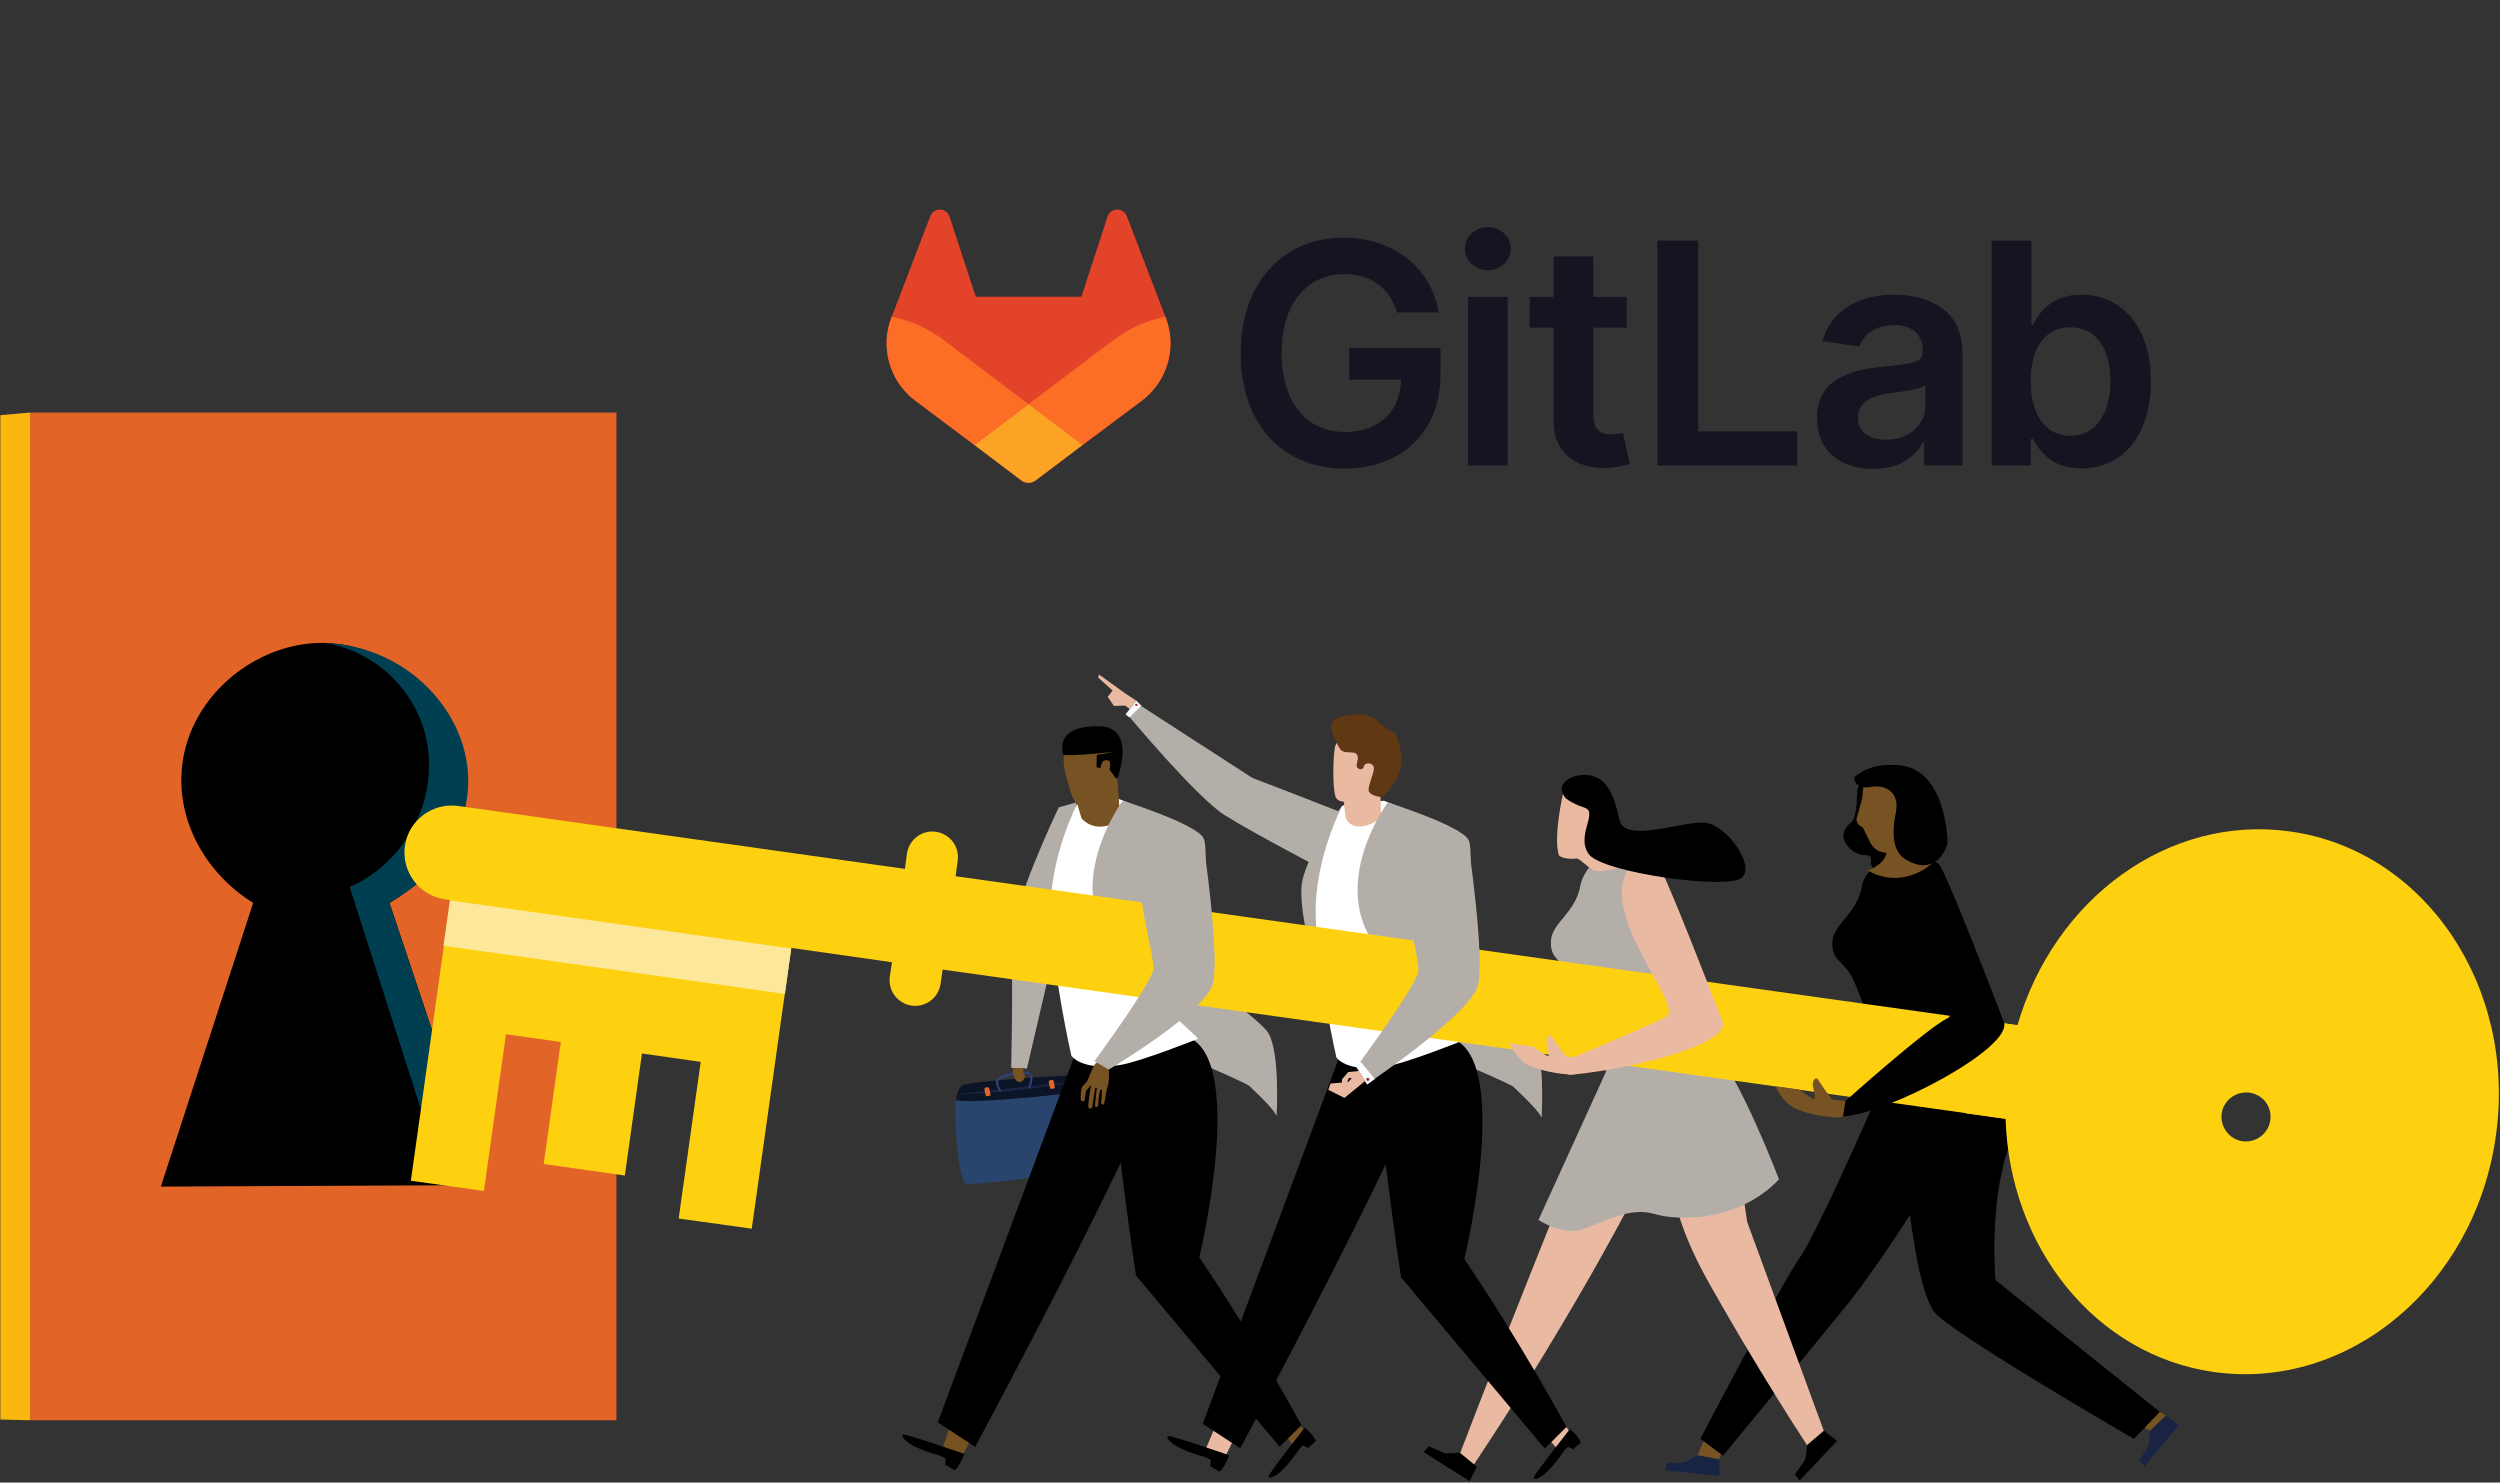 <svg width="715" height="424" viewBox="0 0 715 424" fill="none" xmlns="http://www.w3.org/2000/svg">
<rect x="0" y="0" width="715" height="424" fill="#333333" stroke="none"/>
<g clip-path="url(#clip0_6975_2435)">
<path d="M176.3 118H8.6V406.2H176.3V118Z" fill="#E26527"/>
<path d="M72.4 258.234C59.3 250.079 51.2 235.886 51.9 221.481C52.8 199.874 73 183.351 93 183.881C115 184.41 134.8 205.593 132.8 227.412C131 246.583 113.4 257.069 111.4 258.234C120.4 285.137 129.4 312.04 138.4 338.943C107.6 339.049 76.8 339.261 46 339.366C54.8 312.358 63.6 285.243 72.4 258.234Z" fill="black"/>
<path d="M93 183.881C107.2 186.317 118.6 197.015 121.8 210.784C125.7 227.625 116.8 246.266 100 253.68C109.1 281.96 118.1 310.24 127.2 338.519C130.9 338.625 134.6 338.731 138.3 338.837C129.3 311.934 120.3 285.031 111.3 258.129C124.7 251.138 133.7 237.898 133.9 223.917C134.3 204.217 116.9 184.834 93 183.881Z" fill="#003E51"/>
<path d="M8.6 118C5.8 118.212 2.9 118.53 0.1 118.741C0.1 214.49 0.1 310.239 0.1 405.988C2.9 406.094 5.8 406.094 8.6 406.2C8.6 310.133 8.6 214.067 8.6 118Z" fill="#FAB80E"/>
<path d="M344.6 415C345.9 411.9 347.2 408.9 348.5 405.8C350.3 407 352.1 408.3 354 409.5C352.6 412.2 351.2 414.9 349.9 417.6" fill="#EAB9A1"/>
<path d="M445.5 414.5C443.3 412 441.1 409.5 438.8 407.1C440.7 406 442.6 404.8 444.5 403.7C446.4 406.1 448.2 408.5 450.1 410.9" fill="#EAB9A1"/>
<path d="M370.6 414.6C368.8 412 367 409.4 365.1 406.8C366.4 405.8 367.7 404.7 368.9 403.7C370.5 405.9 372.2 408.1 373.8 410.4C372.8 411.8 371.7 413.2 370.6 414.6Z" fill="#775323"/>
<path d="M269.7 413.9C271 410 272.3 406.1 273.6 402.2C275.9 403.5 278.3 404.7 280.6 406C278.7 409.6 276.8 413.2 275 416.9C273.3 415.8 271.5 414.8 269.7 413.9Z" fill="#775323"/>
<path d="M617.4 403.6C618.2 404.1 618.9 404.5 619.7 405C618.2 406.5 616.7 407.9 615.2 409.4C613.9 408.7 612.7 407.9 611.4 407.2C613.4 406 615.4 404.8 617.4 403.6Z" fill="#775323"/>
<path d="M485.5 416.2C486.4 414.1 487.4 411.9 488.3 409.8C490.1 410.6 491.8 411.5 493.6 412.3C492.9 414 492.3 415.8 491.6 417.5C490.9 417.6 489.9 417.8 488.6 417.5C487.2 417.3 486.1 416.6 485.5 416.2Z" fill="#775323"/>
<path d="M308.9 308.3C308.9 308.3 311.2 313.1 309.7 332.8C301.4 334.5 301.9 321.7 301.9 321.7L308.9 308.3Z" fill="#2E4172"/>
<path d="M273.4 314.6C273.4 314.6 300.8 313.6 308.3 311.6C310.5 317.3 310.2 333.5 309.2 334.4C308.2 335.3 278.6 339.2 276.3 338.5C274.1 337.9 272.7 319 273.4 314.6Z" fill="#29456D"/>
<path d="M273.4 314.6C273.4 314.6 273.6 311.8 275.1 310.5C276.6 309.2 306.9 307.3 308.3 307.6C309.7 307.9 308.4 312.4 308.4 312.4C308.4 312.4 277.5 316 273.4 314.6Z" fill="#0C1428"/>
<path d="M273.8 312.9C277.4 312.5 301.9 309.9 309 309.1V309.2C303.3 310.2 286.3 312.9 273.8 312.9Z" fill="#1A2444"/>
<path d="M282 313.5C282 313.5 281.4 311.7 281.6 311.3C281.8 310.9 282.7 310.8 282.9 311.2C283.1 311.6 283.3 313.3 283.3 313.3C283.3 313.3 282.3 313.6 282 313.5Z" fill="#E26527"/>
<path d="M300.4 311.399C300.4 311.399 299.8 309.599 300 309.199C300.2 308.799 301.1 308.699 301.3 309.099C301.5 309.499 301.7 311.199 301.7 311.199C301.7 311.199 300.7 311.499 300.4 311.399Z" fill="#E26527"/>
<path d="M294.5 306.8C294.4 306.7 294.3 306.7 294.2 306.6C292.4 305.9 287.6 307.1 285.8 308C285.3 308.2 285 308.6 284.9 309.1C284.6 310.4 285.8 312 285.8 312.1C285.9 312.2 286.1 312.3 286.2 312.2C286.3 312.1 286.4 311.9 286.3 311.8C286 311.4 285.3 310.1 285.5 309.3C285.6 309 285.8 308.8 286.1 308.6C288.1 307.7 292.5 306.6 294 307.2C294.2 307.3 294.4 307.5 294.5 307.7C294.9 308.6 294.3 310.3 294.1 310.8C294 310.9 294.1 311.1 294.3 311.2C294.4 311.3 294.6 311.2 294.7 311C294.7 310.9 295.7 308.7 295.1 307.4C294.9 307.2 294.7 307 294.5 306.8Z" fill="#2E4172"/>
<path d="M570.7 301C570.7 301 580 312.4 574.4 328.4C568.8 344.4 570.7 366.1 570.7 366.1C570.7 366.1 615.4 402 617.7 403.8L610.3 411.5C610.3 411.5 562.2 383.7 553.9 376C545.6 368.3 542.8 307.9 542.8 307.9L570.7 301Z" fill="black"/>
<path d="M540.9 304.2C540.9 304.2 520.4 351.6 514.8 359.6C509.2 367.6 486.3 411.5 486.3 411.5L492.8 416.3C492.8 416.3 524.9 377.4 529.6 371.5C534.3 365.6 561.3 327.8 562.5 313.9C563.7 299.9 540.9 304.2 540.9 304.2Z" fill="black"/>
<path d="M535.4 248.4C535.4 248.4 536.7 251.5 547.6 246.8C550.3 245.6 558.5 273.2 559.2 283.2C559.9 293.2 570.8 301 570.8 301C570.8 301 555.7 312.2 539.9 306.9C539.9 306.9 533 286.9 530.3 280.7C527.6 274.5 523.6 275.1 524.1 269.1C524.5 264.2 531.2 261.2 532.5 253.5C532.9 250.7 535.4 248.4 535.4 248.4Z" fill="black"/>
<path d="M458.8 312.5C451.7 329.7 444.5 347.1 437.5 364.8C430.7 381.9 424 398.8 417.6 415.6C418.9 416.7 420.2 417.8 421.5 418.9C432.5 402.4 443.7 384.4 454.8 365C464.7 347.6 473.5 330.7 481.4 314.5L458.8 312.5Z" fill="#EAB9A1"/>
<path d="M474.6 309.1C474.4 331.6 479.5 347.6 484 357.6C486.8 363.8 490.5 370.1 497.8 382.6C505.5 395.6 512.1 406.1 516.8 413.3C518.4 411.9 520 410.6 521.6 409.2C514.3 389.3 507 369.4 499.7 349.5C497.7 336 495.7 322.6 493.7 309.1H474.6Z" fill="#EAB9A1"/>
<path d="M416.7 303.6C416.7 303.6 436.2 311.4 440.1 315.1L418.1 287.1L416.7 303.6Z" fill="#B4AEA9"/>
<path d="M351.6 416.2C351.6 416.2 350.3 419.8 348.8 420.9C348.8 420.9 346.6 419.6 346.1 419.3L346.3 417.6C346.3 417.6 345.5 417 344.6 416.7C343.7 416.4 335.6 414.4 333.9 411.3C333.9 411.3 333.7 410.7 334.3 410.7C335.3 410.6 351.6 416.2 351.6 416.2Z" fill="black"/>
<path d="M411.4 296.9C406.6 317.8 354.7 414.2 354.7 414.2L344 407.2L383.7 300.5L411.4 296.9Z" fill="black"/>
<path d="M449 408.7C449 408.7 451.7 410.9 452.1 412.6C452.1 412.6 450.3 414.1 449.9 414.5L448.5 413.8C448.5 413.8 447.7 414.3 447.2 415.1C446.7 415.8 442.4 422.4 439.1 423C439.1 423 438.5 423 438.7 422.5C438.9 421.5 449 408.7 449 408.7Z" fill="black"/>
<path d="M413.8 296.6C433.3 300.1 418.8 360.1 418.8 360.1C435 384 448 408.1 448 408.1L441.8 414.3L400.7 365.3C397.4 343.9 393 305.5 393 305.5L413.8 296.6Z" fill="black"/>
<path d="M394.7 236.7C394.7 236.7 369.1 226.6 358.2 222.5L326.5 202L323 205C323 205 342.2 228 350.2 233.1C358.2 238.2 382.4 250.8 382.4 250.8L394.7 236.7Z" fill="#B4AEA9"/>
<path d="M383.9 230.4C383.9 230.4 372.6 245.4 372.2 254C371.8 262.6 376.2 279.5 380.2 284.8L383.9 230.4Z" fill="#B4AEA9"/>
<path d="M383.9 230.4C383.9 230.4 375.8 245.8 376.3 262.2C376.8 278.6 382.2 302.4 382.2 302.4C382.2 302.4 384.9 306.8 396.1 305.1C401.9 304.2 418.4 297.6 418.4 297.6L418.1 287.1L407.9 233.9L395.8 229L383.9 230.4Z" fill="white"/>
<path d="M387.8 226.8C389.1 226.6 393 223.7 394.7 223.8L395 234C386.9 239.4 384.9 234 384.9 234C384.9 234 383.8 226.3 384.3 226.6C386.5 228.2 385.9 227.1 387.8 226.8Z" fill="#EAB9A1"/>
<path d="M450.6 245.1C450.6 245.1 456.8 249 460.3 255L469.9 249.8L458.7 237L450.6 245.1Z" fill="#EAB9A1"/>
<path d="M447.1 226.7C447.1 226.7 444.2 238.8 445.8 244.5C446.2 245.7 453.3 247 457.6 242.2C463.5 235.7 459.4 229.7 459.4 229.7L454.9 226.1L447.1 226.7Z" fill="#EAB9A1"/>
<path d="M454.5 248.1C454.5 248.1 456.2 251.3 467.1 246.5C469.8 245.3 478 272.9 478.7 282.9C479.4 292.9 490.3 300.7 490.3 300.7C490.3 300.7 475.2 311.9 459.4 306.6C459.4 306.6 452.5 286.6 449.8 280.4C447.1 274.2 443.1 274.8 443.6 268.8C444 263.9 450.7 260.9 452 253.2C452.5 250.5 454.5 248.1 454.5 248.1Z" fill="#B4AEA9"/>
<path d="M384.7 211C384.7 211 382.6 211.3 381.9 213.3C381.3 215.2 381 224.5 381.9 227.7C382.6 229.9 385.9 229.2 385.9 229.2C385.9 229.2 393.9 229.5 395.2 224.7C396.6 219.9 390.5 211.6 384.7 211Z" fill="#EAB9A1"/>
<path d="M383.2 214.1C383.2 214.1 380.1 209.2 380.9 206.9C381.7 204.6 390.2 203 393.4 205.8C396.7 208.6 399.2 209.9 399.2 209.9C399.2 209.9 402.8 217.3 399.2 223.1C395.6 228.9 394.7 227.9 394.7 227.9C394.7 227.9 391.4 227.6 391.4 225.8C391.5 224 393.2 220.6 392.9 219.4C392.6 218.1 390.3 217.8 390 219.4C389.8 220.1 388.9 220 388.9 220C388.9 220 388 219.8 388 218.9C388 218 388.8 216.8 388 215.7C387.1 214.6 384.2 215.9 383.2 214.1Z" fill="#603813"/>
<path d="M396.9 229.5C396.9 229.5 383.1 248.1 390.4 265.3C397.8 282.5 438.6 313.6 440.9 319.7C440.9 319.7 442.1 299.9 438 295.2C433.9 290.5 417.8 279 417.8 279C417.8 279 422.2 244.3 420 240.2C417.8 236.1 396.9 229.5 396.9 229.5Z" fill="#B4AEA9"/>
<path d="M459.5 306.1L440 348.9C440 348.9 447 353.6 452.9 351.5C458.8 349.4 466.1 345.1 473.2 347.2C480.3 349.3 497.2 349.4 508.8 337.3C508.8 337.3 496.9 306.2 490.2 300.8L459.5 306.1Z" fill="#B4AEA9"/>
<path d="M417.5 415.5C417.5 415.5 413.6 415.7 413.4 415.7C413.2 415.7 408.6 413.6 408.6 413.6L407.2 415.3L420.3 423.6L422.4 419.5L417.5 415.5Z" fill="black"/>
<path d="M516.9 413.3C516.9 413.3 516.3 417.1 516.3 417.4C516.3 417.6 513.3 421.7 513.3 421.7L514.7 423.4L525.4 412.1L521.7 409.2L516.9 413.3Z" fill="black"/>
<path d="M485.5 416.2C485.5 416.2 482.1 418.1 481.9 418.2C481.7 418.3 476.7 418.4 476.7 418.4L476.2 420.5L491.7 422.1L491.8 417.4L485.5 416.2Z" fill="#192444"/>
<path d="M614.9 409.2C614.9 409.2 614.6 413.1 614.5 413.3C614.5 413.5 611.8 417.8 611.8 417.8L613.3 419.4L623.2 407.5L619.4 404.9L614.9 409.2Z" fill="#192444"/>
<path d="M340.9 303.2C340.9 303.2 360.4 311 364.3 314.7L342.3 286.7L340.9 303.2Z" fill="#B4AEA9"/>
<path d="M275.8 415.8C275.8 415.8 274.5 419.4 273 420.5C273 420.5 270.8 419.2 270.3 418.9L270.5 417.2C270.5 417.2 269.7 416.6 268.8 416.3C267.9 416 259.8 414 258.1 410.9C258.1 410.9 257.9 410.3 258.5 410.3C259.5 410.2 275.8 415.8 275.8 415.8Z" fill="black"/>
<path d="M335.6 296.5C330.8 317.4 278.9 413.8 278.9 413.8L268.2 406.8L308 300.1L335.6 296.5Z" fill="black"/>
<path d="M373.2 408.3C373.2 408.3 375.9 410.5 376.3 412.2C376.3 412.2 374.5 413.7 374.1 414.1L372.7 413.4C372.7 413.4 371.9 413.9 371.4 414.7C370.9 415.4 366.6 422 363.3 422.6C363.3 422.6 362.7 422.6 362.9 422.1C363.1 421 373.2 408.3 373.2 408.3Z" fill="black"/>
<path d="M338 296.1C357.5 299.6 343 359.6 343 359.6C359.2 383.5 372.2 407.6 372.2 407.6L366 413.8L324.9 364.8C321.6 343.4 317.2 305 317.2 305L338 296.1Z" fill="black"/>
<path d="M307.8 229.5C307.8 229.5 304.1 256.8 302.4 268.3L293.7 305.6L289.2 305.4C289.2 305.4 289.8 279.6 289.2 270.1C288.6 260.6 302.8 230.9 302.8 230.9L307.8 229.5Z" fill="#B4AEA9"/>
<path d="M308.1 229.9C308.1 229.9 296.8 244.9 296.4 253.5C296 262.1 300.4 279 304.4 284.3L308.1 229.9Z" fill="#B4AEA9"/>
<path d="M308.1 229.9C308.1 229.9 300 245.3 300.5 261.7C301 278.1 306.4 301.9 306.4 301.9C306.4 301.9 309.1 306.3 320.3 304.6C326.1 303.7 342.6 297.1 342.6 297.1L342.3 286.6L332.1 233.4L320 228.5L308.1 229.9Z" fill="white"/>
<path d="M313.4 224.6C314.5 224.4 318 221.9 319.5 221.9L320.4 234.4C313.2 239.2 309.3 234 309.3 234L307 226.2L305.7 222.8C306 223.1 306.3 223.4 306.7 223.7C308.7 225.2 311.7 224.9 313.4 224.6Z" fill="#775323"/>
<path d="M305.9 225.4C304.9 221.6 303.7 219.3 304.4 214.6C304.8 211.5 317 210.9 319.9 213.9C319.9 213.9 319.2 217 319.3 219.3C319.3 220 319.4 222.1 319.2 222.8C318.8 224 317.7 226.4 316.8 227.2C315.5 228.2 313.6 229.9 311.2 230.5C310.7 230.6 310.3 230.7 309.9 230.7C308.2 230.5 306.8 229.2 305.9 225.4Z" fill="#775323"/>
<path d="M314.1 207.7C325.3 207.7 319.6 222.5 319.6 222.5L319.2 222.7C318.7 221.9 317.3 220.1 317.3 220.1C317.4 219.9 317.6 219.2 317.5 218.3C317.4 217.7 317 217.2 315.9 217.5C315.1 217.7 314.9 218.8 314.7 219.7C314.1 219.6 313.6 219.5 313.6 219.2C313.6 218 313.7 216.2 313.7 215.9L318.9 215C318.9 215 304.6 216.5 304 215.8C302.9 210.1 306.6 207.7 314.1 207.7Z" fill="black"/>
<path d="M321.1 229C321.1 229 307.3 247.6 314.6 264.8C322 282 362.8 313.1 365.1 319.2C365.1 319.2 366.3 299.4 362.2 294.7C358.1 290 342 278.5 342 278.5C342 278.5 346.4 243.8 344.2 239.7C342.1 235.6 321.1 229 321.1 229Z" fill="#B4AEA9"/>
<path d="M317.4 305L317.1 305.7C317.1 305.7 317.4 309 316.8 310.7C316.2 312.4 316 315.8 315.6 315.9C315.3 316 314.8 315.5 314.9 315.2C315 314.9 315.2 311.8 315.2 311.8C315.2 311.8 315.1 311.4 314.7 311.8C314.3 312.2 314.1 315.9 314.1 316.2C314.1 316.6 313.3 316.8 313.2 316.4C313.1 316 313.6 311.6 313.7 311.3C313.8 311 313.3 311 313.2 311.4C313.1 311.8 312.5 316.2 312.4 316.6C312.3 317 311.5 317.4 311.3 316.7C311.1 316 311.8 311.4 312 310.8C312.2 310.3 311.8 310.5 311.7 310.7C311.6 310.9 310.9 311.6 310.7 311.9C310.5 312.2 310.2 314.4 310.2 314.7C310.2 315 309.1 315.2 309.1 314.4C309 313.6 309.2 311.4 309.4 311C309.6 310.6 310.8 309.5 311 309.1C311.2 308.8 312.6 304.8 313.3 304.2C314 303.6 314.4 303.2 314.4 303.2L317.4 305Z" fill="#775323"/>
<path d="M655 237.8C620.2 232.9 587.5 257.001 577 293.201L562.2 291.1V318.4L573.6 320C574.7 356.6 599.2 387.6 633.2 392.4C671.7 397.8 707.8 367.6 713.8 325C719.9 282.2 693.5 243.2 655 237.8ZM649.3 320.4C648.8 324.2 645.2 326.9 641.4 326.4C637.6 325.9 634.9 322.3 635.4 318.5C635.9 314.7 639.5 312 643.3 312.5C647.2 313 649.9 316.6 649.3 320.4Z" fill="#FED110"/>
<path d="M581.7 293.9L273.3 250.6L273.9 246.2C274.5 242.2 271.7 238.5 267.7 237.9C263.7 237.3 260 240.1 259.4 244.1L258.8 248.5L131 230.5C123.7 229.5 116.8 234.6 115.8 242C114.8 249.3 119.9 256.2 127.3 257.2L128.8 257.4L125.6 280.1L123.8 292.9L117.5 337.7L138.4 340.6L144.7 295.8L160.4 298L155.5 332.9L178.7 336.2L183.6 301.3L200.4 303.7L194.1 348.5L215 351.4L221.3 306.6L223.1 293.8L226.3 271.1L255.1 275.2L254.5 279.3C253.9 283.3 256.7 287 260.7 287.6C264.7 288.2 268.4 285.4 269 281.4L269.6 277.3L582.5 321.2C582.1 312.2 581.8 303 581.7 293.9Z" fill="#FED110"/>
<path d="M126.844 270.485L224.478 284.25L226.307 271.278L128.673 257.514L126.844 270.485Z" fill="#FDE79B"/>
<path d="M344.2 241.2C344.2 241.2 348.9 273.3 346.9 281.3C344.9 289.3 317.1 305.9 317.1 305.9L313 303.5C313 303.5 329.1 281.6 329.9 277.2C329.7 269.8 323.2 252.3 327.8 244.6C332.6 236.9 344.2 241.2 344.2 241.2Z" fill="#B4AEA9"/>
<path d="M529.2 315.1L523.9 314.4C523.9 314.4 520.6 309.9 520 308.8C519.5 307.7 518.1 309.1 518.5 310.7C518.9 312.3 519.2 314.1 518.9 314.3C518.5 314.5 514.5 311.6 514.5 311.6L507.8 310.7C507.8 310.7 509.4 314.5 512.5 316.5C515.5 318.4 522.7 319.7 525.9 319.6C528.9 319.6 529.2 315.1 529.2 315.1Z" fill="#775323"/>
<path d="M547.3 247.4C547.3 247.4 552.6 244.7 554.7 247.4C556.8 250.1 570.4 285.1 573.1 292.3C575.8 299.6 540.1 318.5 527.1 319.3L527.8 314.9C527.8 314.9 550.9 294.2 557 291.2C563 288.2 535.6 260.5 547.3 247.4Z" fill="black"/>
<path d="M453.1 302.8L447.8 302.1C447.8 302.1 444.5 297.6 443.9 296.5C443.4 295.4 442 296.8 442.4 298.4C442.8 300 443.1 301.8 442.8 302C442.4 302.2 438.4 299.3 438.4 299.3L431.7 298.4C431.7 298.4 433.3 302.2 436.4 304.2C439.4 306.1 446.6 307.4 449.8 307.3C452.8 307.4 453.1 302.8 453.1 302.8Z" fill="#EAB9A1"/>
<path d="M466.8 247.2C466.8 247.2 472.1 244.5 474.2 247.2C476.3 249.9 489.9 284.9 492.6 292.1C495.3 299.4 461.6 306.6 448.5 307.4L450 302.4C450 302.4 470.3 293.9 476.4 290.9C482.5 288 455.1 260.3 466.8 247.2Z" fill="#EAB9A1"/>
<path d="M447.7 228.2C447.7 228.2 449.2 229.7 453.2 231C457.2 232.3 450.6 239 454.4 244.3C458.2 249.6 494.3 254.6 498.2 251C502.1 247.5 493.8 236 487.8 235.3C481.8 234.6 464.7 241.3 463.2 234.6C461.7 227.9 460 223.2 455.4 221.9C450.9 220.7 444.1 223.5 447.7 228.2Z" fill="black"/>
<path d="M323 205.2L321.9 204.3L325 200.4L326.5 201.9L323 205.2Z" fill="#FBFCFF"/>
<path d="M324.7 201.7C324.8 201.9 324.9 202 325.1 201.9C325.3 201.8 325.4 201.7 325.3 201.5C325.2 201.3 325.1 201.2 324.9 201.3C324.7 201.3 324.6 201.5 324.7 201.7Z" fill="#A42224"/>
<path d="M325 200.4L321.8 198.3L314.3 192.9L314.1 193.8L318.2 197.5L316.8 199.3L318.6 201.9L321.8 201.8L323.1 202.8L325 200.4Z" fill="#EAB9A1"/>
<path d="M420 241.7C420 241.7 424.7 273.8 422.7 281.8C420.7 289.8 392.9 308.7 392.9 308.7L388.8 304C388.8 304 404.9 282.1 405.7 277.7C405.5 270.3 399 252.8 403.6 245.1C408.4 237.4 420 241.7 420 241.7Z" fill="#B4AEA9"/>
<path d="M389.2 303.7L387.6 304.7L391 310.2L393.2 308.6L389.2 303.7Z" fill="#FAFBFF"/>
<path d="M390.8 308.5C390.9 308.3 391.2 308.2 391.4 308.3C391.6 308.4 391.7 308.7 391.6 308.9C391.5 309.1 391.2 309.2 391 309.1C390.8 309 390.7 308.7 390.8 308.5Z" fill="#8B2729"/>
<path d="M388.7 306.3L385.6 306.6L383.8 308.7V309.6L380.5 309.9L379.9 311.7L384.5 314L390.4 309.2L388.7 306.3ZM385.3 309.5L385.8 308.3L386.6 308.4L385.6 309.4L385.3 309.5Z" fill="#EAB9A1"/>
<path d="M531.2 225.8C531 228.3 531.2 234 529.2 235.4C527.3 236.9 527.2 238.7 527.2 239C527.2 241.1 529.8 244.7 534 244.6C534.3 244.6 534.7 244.7 534.9 245C535.1 245.3 535.2 245.7 535.1 246.4C535 246.7 535 247.1 535.2 247.4C535.6 248.5 536.9 250.3 540.3 246.9C544.2 242.8 543.6 236 543.4 234.6C543.4 234.4 543.4 234.3 543.4 234.1C543.7 232.3 544.9 220.7 532 224.6C531.6 224.8 531.3 225.3 531.2 225.8Z" fill="black"/>
<path d="M548.9 225.5C548.9 225.5 553.3 243.3 541.3 243.7C541.3 243.7 536.7 245.1 534.6 240.4L532.8 236.7L531.8 236.1C531.8 236.1 530.7 234.9 531 234C531.3 233.1 532.6 228.3 532.6 228.3L533 224C533 224 544.9 214.8 548.9 225.5Z" fill="#775323"/>
<path d="M547.6 241.2C547.6 241.2 546.4 244.9 552.6 246.9C552.6 246.9 544.6 254.7 534.2 249C534.2 249 540.5 246.6 539.4 242.7C538.4 238.8 546.6 236.2 547.6 241.2Z" fill="#775323"/>
<path d="M557 241.1C557 241.1 556.9 217.7 540.7 218.8C540.7 218.8 535 218.3 530.3 222.3C530.3 222.3 530.3 225.9 534.8 225.1C539.3 224.2 543.4 226.6 542.2 232.4C541 238.3 541.3 243.6 545 245.8C548.7 248 551.5 247.9 553.8 246.2C556.1 244.7 557 241.1 557 241.1Z" fill="black"/>
<path d="M289.8 305.5C289.7 305.9 289.5 306.9 290 308C290.2 308.4 290.6 309.4 291.5 309.5C292.4 309.5 293.2 308.5 293.1 307.7C293 307.2 292.6 307 292.6 306.3C292.6 305.9 292.7 305.6 292.7 305.4C291.7 305.5 290.8 305.5 289.8 305.5Z" fill="#775323"/>
<path d="M399.558 89.365H411.432C409.451 76.745 398.521 67.955 384.297 67.955C367.467 67.955 354.838 80.325 354.838 101.042C354.838 121.389 366.899 134.009 384.641 134.009C400.564 134.009 411.963 123.77 411.963 107.196V99.474H385.866V108.576H400.689C400.502 117.747 394.378 123.551 384.704 123.551C373.936 123.551 366.555 115.485 366.555 100.917C366.555 86.442 374.061 78.407 384.454 78.407C392.209 78.407 397.515 82.55 399.558 89.365Z" fill="#171321"/>
<path d="M419.813 133.129H431.18V84.932H419.813V133.129ZM425.546 77.272C429.158 77.272 432.108 74.505 432.108 71.118C432.108 67.732 429.158 64.934 425.546 64.934C421.934 64.934 418.953 67.695 418.953 71.118C418.953 74.542 421.882 77.272 425.525 77.272H425.546Z" fill="#171321"/>
<path d="M465.221 84.931H455.703V73.353H444.336V84.931H437.492V93.722H444.336V120.535C444.273 129.606 450.872 134.082 459.409 133.816C461.683 133.771 463.939 133.39 466.102 132.686L464.183 123.797C463.097 124.078 461.98 124.227 460.858 124.24C457.997 124.24 455.703 123.234 455.703 118.649V93.695H465.221V84.931Z" fill="#171321"/>
<path d="M474.019 133.129H513.996V123.364H485.673V68.831H474.019V133.129Z" fill="#171321"/>
<path d="M535.772 134.103C543.34 134.103 547.859 130.555 549.933 126.506H550.309V133.129H561.254V100.855C561.254 88.11 550.861 84.28 541.656 84.28C531.514 84.28 523.727 88.798 521.214 97.588L531.832 99.099C532.957 95.801 536.163 92.977 541.735 92.977C547.014 92.977 549.902 95.676 549.902 100.417V100.605C549.902 103.867 546.478 104.028 537.966 104.935C528.61 105.94 519.661 108.733 519.661 119.597C519.63 129.08 526.567 134.103 535.772 134.103ZM539.509 125.766C534.766 125.766 531.373 123.599 531.373 119.425C531.373 115.059 535.173 113.24 540.233 112.516C543.22 112.11 549.188 111.354 550.658 110.166V115.846C550.689 121.197 546.353 125.751 539.509 125.751V125.766Z" fill="#171321"/>
<path d="M569.625 133.129H580.805V125.532H581.461C583.254 129.049 586.992 133.978 595.284 133.978C606.652 133.978 615.163 124.964 615.163 109.082C615.163 93.008 606.401 84.28 595.253 84.28C586.741 84.28 583.192 89.397 581.461 92.883H580.982V68.831H569.625V133.129ZM580.773 109.02C580.773 99.641 584.792 93.602 592.11 93.602C599.678 93.602 603.576 100.037 603.576 109.02C603.576 118.003 599.62 124.651 592.11 124.651C584.855 124.651 580.773 118.373 580.773 109.02Z" fill="#171321"/>
<path d="M333.406 90.856L333.297 90.564L322.247 61.75C322.023 61.184 321.625 60.704 321.111 60.379C320.727 60.134 320.29 59.981 319.837 59.934C319.383 59.888 318.925 59.948 318.499 60.11C318.073 60.272 317.691 60.531 317.383 60.868C317.075 61.204 316.851 61.608 316.727 62.047L309.269 84.874H279.065L271.606 62.047C271.482 61.609 271.256 61.206 270.949 60.87C270.641 60.534 270.259 60.275 269.833 60.113C269.407 59.951 268.949 59.891 268.496 59.937C268.043 59.983 267.607 60.135 267.223 60.379C266.708 60.704 266.31 61.184 266.086 61.75L255.042 90.569L254.927 90.856C253.337 95.01 253.141 99.569 254.369 103.844C255.597 108.12 258.182 111.88 261.734 114.558L261.776 114.59L261.87 114.663L278.679 127.256L287.018 133.556L292.084 137.386C292.679 137.835 293.403 138.077 294.148 138.077C294.893 138.077 295.618 137.835 296.212 137.386L301.279 133.556L309.618 127.256L326.547 114.59L326.594 114.553C330.146 111.876 332.731 108.117 333.96 103.842C335.189 99.568 334.994 95.01 333.406 90.856Z" fill="#E24329"/>
<path d="M333.406 90.855L333.297 90.564C327.913 91.668 322.84 93.949 318.442 97.243L294.18 115.584L309.628 127.256L326.557 114.589L326.604 114.553C330.155 111.874 332.738 108.114 333.965 103.84C335.192 99.566 334.995 95.008 333.406 90.855Z" fill="#FC6D26"/>
<path d="M278.679 127.257L287.018 133.556L292.085 137.386C292.679 137.835 293.404 138.078 294.149 138.078C294.893 138.078 295.618 137.835 296.213 137.386L301.279 133.556L309.618 127.257L294.169 115.585L278.679 127.257Z" fill="#FCA326"/>
<path d="M269.891 97.244C265.495 93.951 260.424 91.672 255.042 90.569L254.927 90.856C253.337 95.01 253.141 99.569 254.369 103.844C255.597 108.12 258.182 111.88 261.734 114.559L261.776 114.59L261.87 114.663L278.679 127.257L294.138 115.585L269.891 97.244Z" fill="#FC6D26"/>
</g>
<defs>
<clipPath id="clip0_6975_2435">
<rect width="715" height="424" fill="white"/>
</clipPath>
</defs>
</svg>
